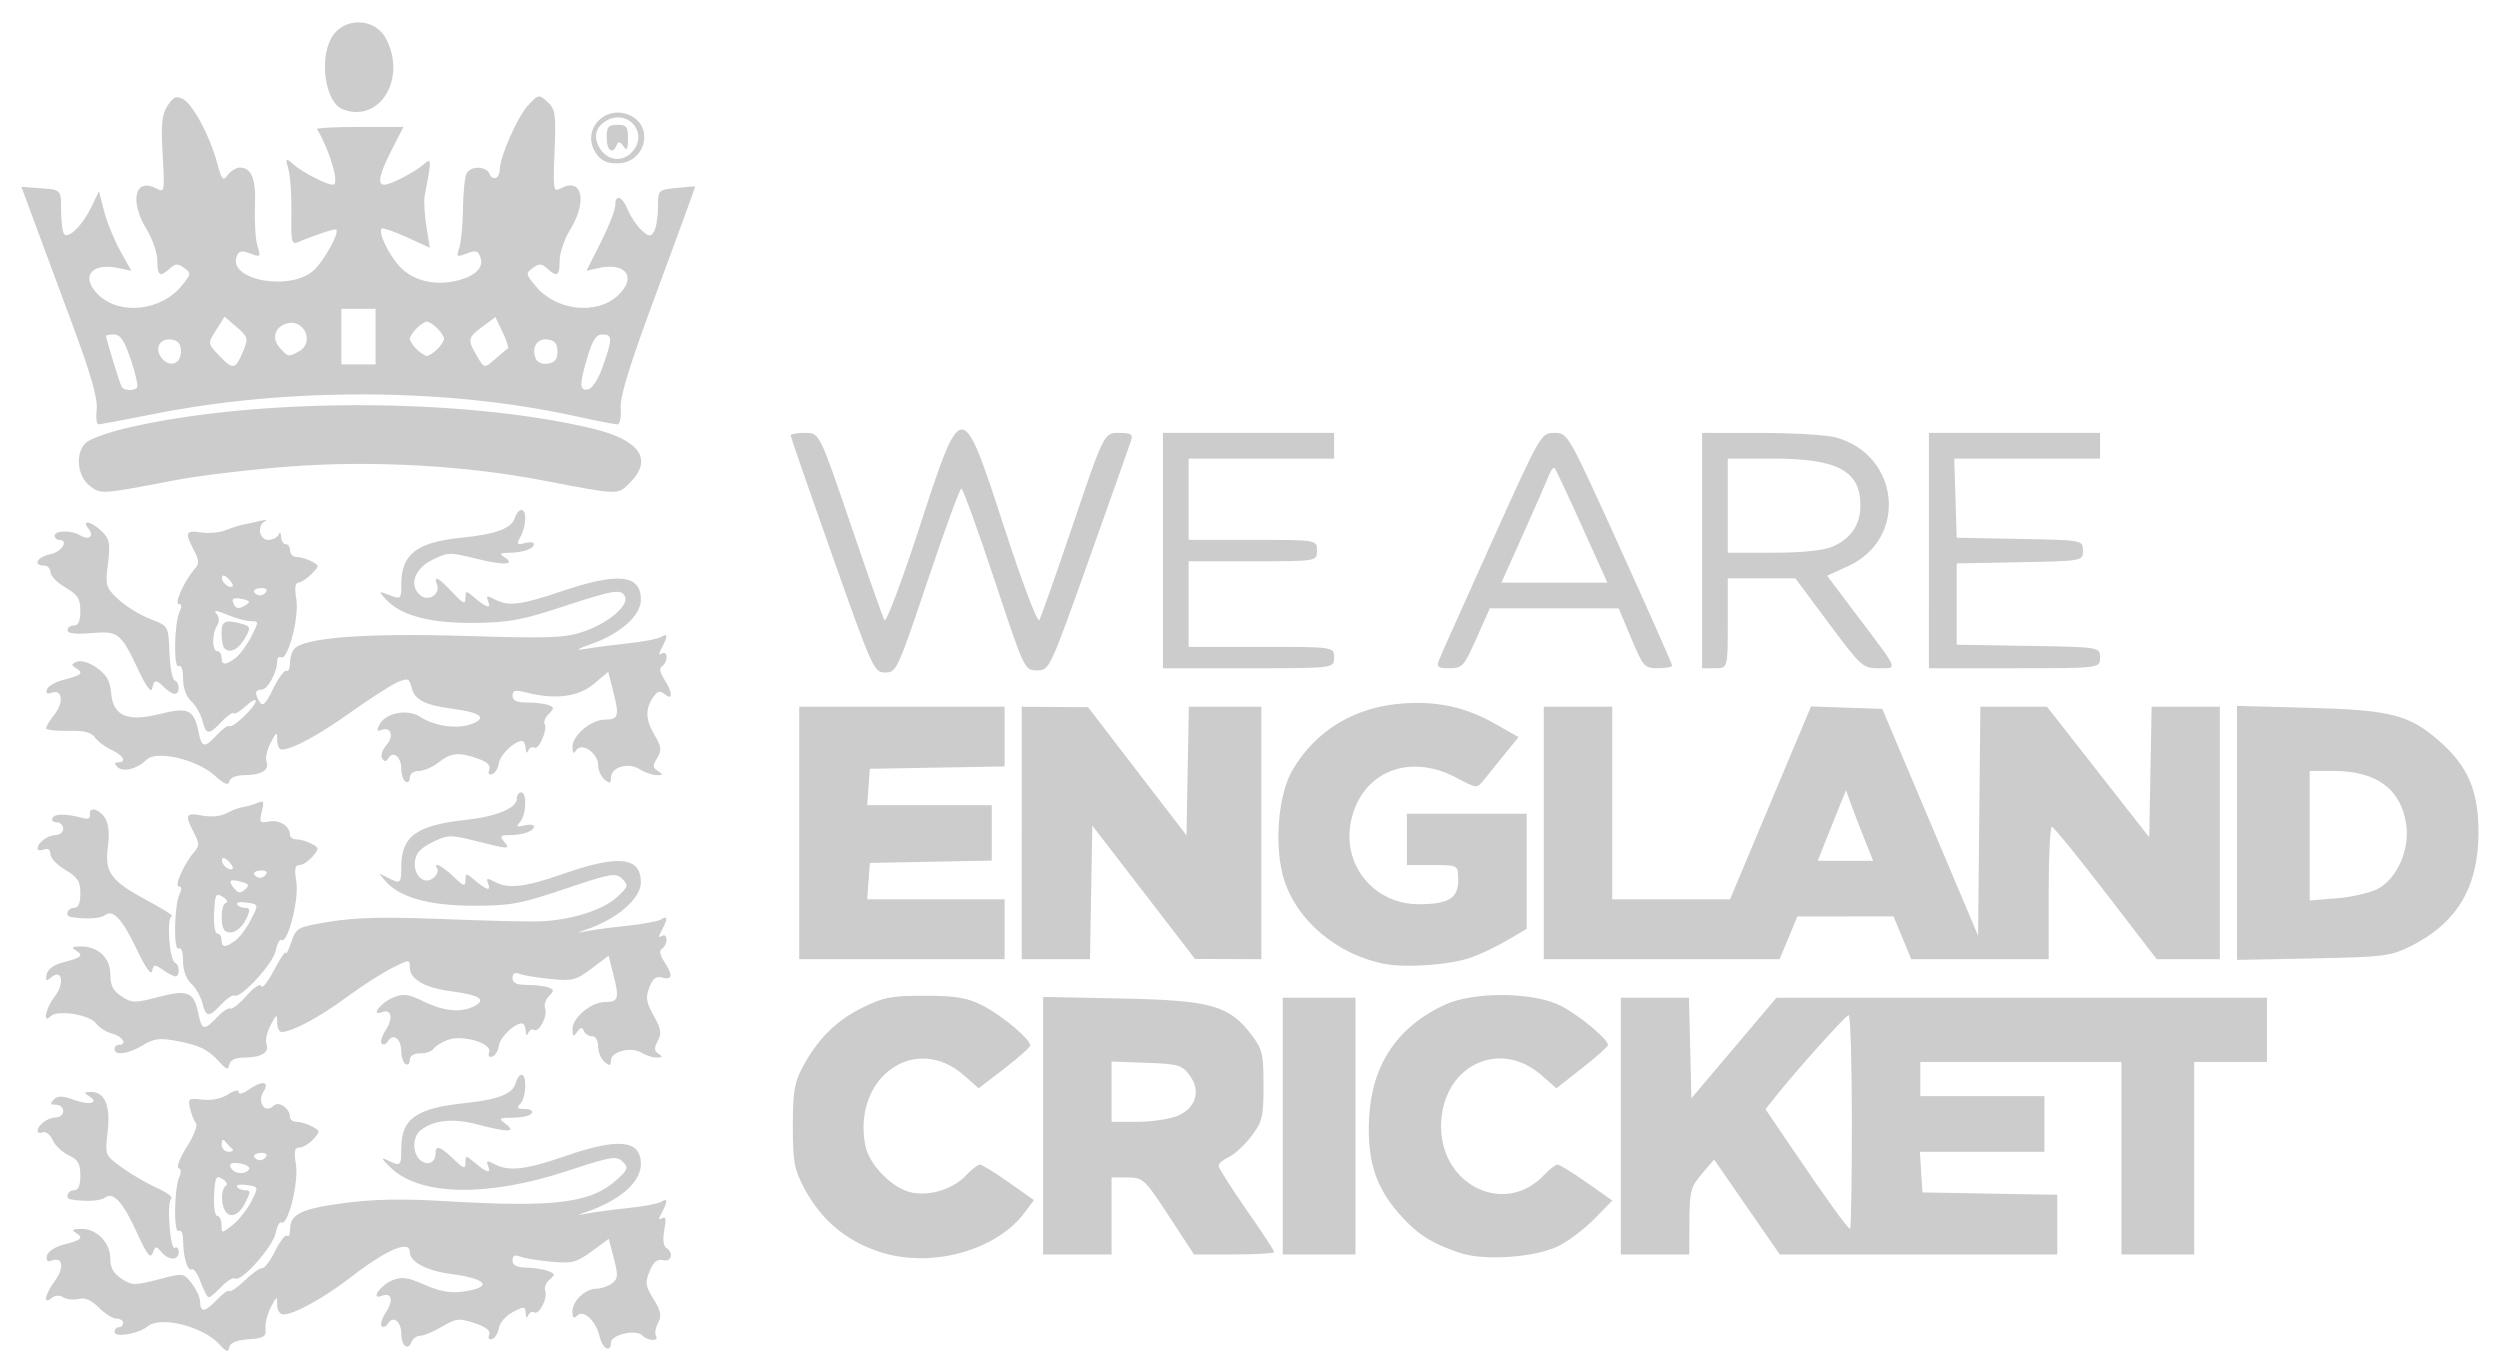 <?xml version="1.0" encoding="UTF-8" standalone="no"?>
<svg
   xmlns:dc="http://purl.org/dc/elements/1.1/"
   xmlns:cc="http://creativecommons.org/ns#"
   xmlns:rdf="http://www.w3.org/1999/02/22-rdf-syntax-ns#"
   xmlns:svg="http://www.w3.org/2000/svg"
   xmlns="http://www.w3.org/2000/svg"
   xmlns:sodipodi="http://sodipodi.sourceforge.net/DTD/sodipodi-0.dtd"
   xmlns:inkscape="http://www.inkscape.org/namespaces/inkscape"
   version="1.1"
   id="svg4227"
   width="576"
   height="314"
   viewBox="0 0 576 314"
   sodipodi:docname="ECB.svg"
   inkscape:version="1.0.2-2 (e86c870879, 2021-01-15)">
  <defs
     id="defs4231" />
  <sodipodi:namedview
     pagecolor="#ffffff"
     bordercolor="#666666"
     borderopacity="1"
     objecttolerance="10"
     gridtolerance="10"
     guidetolerance="10"
     inkscape:pageopacity="0"
     inkscape:pageshadow="2"
     inkscape:window-width="1920"
     inkscape:window-height="1017"
     id="namedview4229"
     showgrid="false"
     inkscape:zoom="1.8263889"
     inkscape:cx="288"
     inkscape:cy="157"
     inkscape:window-x="-8"
     inkscape:window-y="-8"
     inkscape:window-maximized="1"
     inkscape:current-layer="g4235" />
  <g
     inkscape:groupmode="layer"
     inkscape:label="Image"
     id="g4235">
    <path
       style="fill:#cccccc;fill-opacity:1;stroke-width:0.986"
       d="m 50.573,309.762 c -3.731,-4.133 -13.576,-6.63 -16.517,-4.189 -2.082,1.728 -7.657,2.694 -7.657,1.327 0,-0.61 0.444,-1.109 0.986,-1.109 0.542,0 0.986,-0.444 0.986,-0.986 0,-0.542 -0.686,-0.986 -1.524,-0.986 -0.838,0 -2.667,-1.144 -4.065,-2.541 -1.726,-1.726 -3.216,-2.372 -4.646,-2.013 -1.158,0.291 -2.752,0.129 -3.543,-0.36 -0.889,-0.55 -1.92,-0.488 -2.703,0.162 -2.063,1.712 -1.54,-0.871 0.822,-4.067 2.174,-2.94 1.731,-5.525 -0.78,-4.561 -0.979,0.376 -1.347,0.017 -1.131,-1.103 0.182,-0.946 1.803,-2.043 3.769,-2.55 4.276,-1.104 4.767,-1.56 2.928,-2.723 -1.1,-0.696 -0.796,-0.921 1.261,-0.932 3.552,-0.02 6.655,3.181 6.655,6.863 0,2.08 0.754,3.429 2.587,4.63 2.392,1.568 3.026,1.581 8.427,0.173 5.84,-1.522 5.84,-1.522 7.765,0.925 1.059,1.346 1.925,3.274 1.925,4.286 0,2.497 1.185,2.31 3.94,-0.622 1.272,-1.353 2.54,-2.233 2.818,-1.954 0.279,0.279 1.867,-0.812 3.529,-2.423 1.662,-1.611 3.466,-2.879 4.008,-2.817 0.542,0.062 1.898,-1.746 3.012,-4.017 1.114,-2.272 2.334,-3.822 2.711,-3.445 0.377,0.377 0.685,-0.244 0.685,-1.38 0,-3.608 2.5,-4.85 12.399,-6.16 6.864,-0.908 13.507,-1.034 23.48,-0.442 25.355,1.503 33.61,0.441 39.584,-5.096 2.432,-2.254 2.543,-2.64 1.159,-4.024 -1.384,-1.384 -2.603,-1.178 -12.704,2.152 -18.279,6.026 -33.766,5.791 -40.585,-0.617 -2.238,-2.103 -2.513,-2.637 -0.969,-1.885 3.132,1.526 3.269,1.414 3.269,-2.675 0,-6.902 3.398,-9.281 14.975,-10.484 7.325,-0.761 10.73,-2.121 11.362,-4.535 0.282,-1.078 0.904,-1.96 1.383,-1.96 1.3,0 1.052,5.34 -0.312,6.704 -0.92,0.92 -0.688,1.183 1.044,1.183 1.234,0 1.955,0.44 1.618,0.986 -0.335,0.542 -2.247,1 -4.248,1.017 -3.413,0.029 -3.52,0.121 -1.725,1.479 2.552,1.931 0.564,1.939 -6.768,0.03 -5.566,-1.45 -10.061,-0.932 -12.987,1.497 -1.802,1.496 -1.773,5.271 0.052,6.786 1.651,1.371 3.494,0.579 3.494,-1.501 0,-2.062 1.016,-1.761 4.136,1.229 2.385,2.285 2.765,2.399 2.765,0.833 0,-1.637 0.17,-1.67 1.725,-0.334 3.037,2.608 4.225,3.02 3.536,1.225 -0.538,-1.401 -0.326,-1.482 1.425,-0.544 3.276,1.753 7.188,1.308 16.322,-1.857 12.291,-4.259 17.413,-3.723 17.413,1.821 0,4.215 -4.901,8.477 -12.81,11.142 -2.135,0.719 -2.069,0.754 0.487,0.258 1.627,-0.316 5.841,-0.873 9.366,-1.239 3.525,-0.365 6.963,-1.019 7.641,-1.452 1.52,-0.971 1.567,-0.181 0.148,2.471 -0.813,1.52 -0.798,1.849 0.063,1.317 0.831,-0.513 0.969,0.239 0.503,2.726 -0.393,2.097 -0.226,3.693 0.43,4.099 1.824,1.128 1.238,3.363 -0.746,2.845 -1.323,-0.346 -2.16,0.343 -3.062,2.519 -1.093,2.639 -0.987,3.405 0.891,6.444 1.711,2.768 1.917,3.85 1.044,5.481 -0.598,1.117 -0.819,2.466 -0.491,2.997 0.818,1.324 -1.824,1.224 -3.169,-0.12 -1.461,-1.461 -7.196,-0.14 -7.196,1.657 0,2.466 -1.911,1.497 -2.585,-1.311 -0.887,-3.696 -3.713,-6.371 -5.18,-4.904 -0.82,0.82 -1.108,0.584 -1.108,-0.908 0,-2.488 2.939,-5.279 5.558,-5.279 1.074,0 2.675,-0.555 3.559,-1.232 1.392,-1.068 1.45,-1.834 0.432,-5.743 l -1.174,-4.51 -3.941,2.883 c -3.526,2.579 -4.512,2.83 -9.363,2.384 -2.982,-0.275 -6.199,-0.81 -7.148,-1.189 -1.214,-0.485 -1.725,-0.22 -1.725,0.894 0,1.116 0.947,1.605 3.204,1.654 1.762,0.038 4.024,0.392 5.025,0.786 1.62,0.637 1.654,0.855 0.305,1.975 -0.834,0.692 -1.286,1.856 -1.006,2.588 0.643,1.676 -1.42,5.663 -2.564,4.956 -0.469,-0.29 -1.077,0.031 -1.352,0.712 -0.297,0.738 -0.531,0.531 -0.577,-0.512 -0.072,-1.617 -0.298,-1.637 -2.966,-0.257 -1.588,0.821 -3.03,2.462 -3.204,3.645 -0.174,1.184 -0.871,2.335 -1.55,2.558 -0.733,0.241 -1.017,-0.158 -0.7,-0.984 0.365,-0.95 -0.707,-1.8 -3.384,-2.683 -3.563,-1.176 -4.241,-1.102 -7.49,0.815 -1.965,1.159 -4.227,2.108 -5.026,2.108 -0.799,0 -1.708,0.663 -2.019,1.473 -0.806,2.101 -2.33,0.815 -2.33,-1.966 0,-2.794 -1.853,-4.252 -3.014,-2.373 -0.452,0.732 -1.128,1.024 -1.502,0.65 -0.374,-0.374 0.064,-1.816 0.973,-3.203 1.816,-2.771 1.347,-4.67 -0.936,-3.794 -2.729,1.047 -0.432,-2.386 2.374,-3.548 2.218,-0.919 3.511,-0.745 7.468,1.006 3.366,1.489 5.938,1.963 8.666,1.597 7.208,-0.967 5.949,-2.968 -2.571,-4.085 -5.604,-0.735 -9.486,-2.783 -9.486,-5.004 0,-2.945 -5.267,-0.692 -13.802,5.907 -5.937,4.589 -12.863,8.411 -15.242,8.411 -0.915,0 -1.521,-0.881 -1.524,-2.218 -0.006,-2.048 -0.117,-2.005 -1.455,0.56 -0.797,1.528 -1.349,3.746 -1.226,4.929 0.193,1.863 -0.329,2.191 -3.905,2.451 -2.778,0.202 -4.229,0.802 -4.437,1.834 -0.251,1.25 -0.67,1.134 -2.26,-0.628 z m -4.328,-14.338 c -0.689,-1.906 -1.615,-3.242 -2.058,-2.969 -0.959,0.593 -1.982,-2.825 -2.001,-6.687 -0.008,-1.626 -0.428,-2.513 -1.017,-2.149 -1.203,0.744 -1.051,-10.008 0.178,-12.502 0.479,-0.973 0.399,-1.783 -0.195,-1.981 -0.553,-0.184 0.297,-2.39 1.89,-4.902 1.593,-2.511 2.55,-4.947 2.127,-5.413 -0.423,-0.466 -1.034,-1.976 -1.357,-3.356 -0.556,-2.37 -0.398,-2.487 2.838,-2.11 2.11,0.246 4.37,-0.218 5.884,-1.21 1.422,-0.932 2.458,-1.162 2.458,-0.546 0,0.621 0.913,0.425 2.191,-0.47 3.242,-2.271 5.054,-2.058 3.511,0.412 -1.527,2.444 0.41,5.152 2.319,3.243 1.212,-1.212 3.81,0.579 3.81,2.627 0,0.581 0.695,1.056 1.544,1.056 0.849,0 2.439,0.479 3.532,1.064 1.896,1.014 1.908,1.153 0.275,2.958 -0.942,1.041 -2.367,1.893 -3.165,1.893 -1.143,0 -1.317,0.843 -0.819,3.961 0.658,4.116 -1.867,14.202 -3.329,13.298 -0.416,-0.257 -1.017,0.842 -1.337,2.441 -0.636,3.178 -7.921,11.356 -9.337,10.481 -0.484,-0.299 -1.909,0.552 -3.166,1.891 -1.258,1.339 -2.564,2.434 -2.903,2.434 -0.339,0 -1.18,-1.56 -1.869,-3.466 z m 11.638,-18.592 c 1.731,-3.396 1.731,-3.396 -1.022,-3.8 -1.515,-0.222 -2.529,-0.041 -2.255,0.403 0.274,0.444 1.15,0.807 1.945,0.807 1.246,0 1.23,0.418 -0.115,3.019 -1.96,3.79 -4.765,3.546 -5.223,-0.456 -0.179,-1.563 0.136,-3.127 0.7,-3.476 0.631,-0.39 0.376,-1.036 -0.66,-1.678 -1.493,-0.924 -1.713,-0.497 -1.924,3.731 -0.132,2.658 0.195,4.775 0.739,4.775 0.538,0 0.977,0.919 0.977,2.043 0,2.043 0,2.043 2.553,0.035 1.404,-1.105 3.332,-3.537 4.285,-5.404 z m -0.499,-7.406 c 0.297,-0.48 -0.564,-1.084 -1.914,-1.342 -2.378,-0.454 -3.144,0.21 -1.796,1.558 0.937,0.937 3.074,0.813 3.71,-0.216 z m 3.976,-3.011 c 0.315,-0.509 -0.294,-0.861 -1.352,-0.781 -1.059,0.08 -1.708,0.497 -1.442,0.926 0.655,1.06 2.096,0.985 2.794,-0.145 z m -7.921,-1.785 c -0.491,-0.407 -1.223,-1.183 -1.628,-1.725 -0.42,-0.563 -0.742,-0.245 -0.751,0.739 -0.008,0.959 0.715,1.725 1.628,1.725 0.904,0 1.242,-0.333 0.751,-0.739 z m -21.851,19.471 c -3.262,-7.169 -5.501,-9.636 -7.409,-8.163 -1.024,0.791 -4.575,0.972 -7.887,0.403 -1.395,-0.24 -0.74,-2.099 0.739,-2.099 1.028,0 1.479,-1.035 1.479,-3.397 0,-2.736 -0.528,-3.648 -2.711,-4.687 -1.491,-0.71 -3.152,-2.293 -3.69,-3.518 -0.538,-1.225 -1.537,-2.013 -2.218,-1.752 -0.682,0.262 -1.239,0.135 -1.239,-0.282 0,-1.366 2.33,-3.124 4.141,-3.124 0.976,0 1.775,-0.665 1.775,-1.479 0,-0.813 -0.754,-1.479 -1.676,-1.479 -1.304,0 -1.413,-0.263 -0.492,-1.184 0.921,-0.921 1.966,-0.901 4.707,0.09 3.644,1.318 5.903,0.699 3.348,-0.917 -1.175,-0.743 -1.075,-0.92 0.531,-0.932 3.18,-0.024 4.526,3.237 3.818,9.255 -0.626,5.326 -0.626,5.326 3.286,8.16 2.152,1.559 5.773,3.673 8.048,4.699 2.274,1.026 3.775,2.123 3.334,2.438 -1.105,0.79 -0.292,12.049 0.821,11.362 0.492,-0.304 0.895,0.139 0.895,0.984 0,1.997 -2.353,1.975 -4.023,-0.037 -1.186,-1.429 -1.369,-1.407 -1.983,0.246 -0.525,1.413 -1.33,0.384 -3.592,-4.587 z m 171.504,4.467 c -7.983,-2.493 -13.867,-7.389 -17.807,-14.819 -2.299,-4.334 -2.615,-6.061 -2.617,-14.295 -0.002,-7.831 0.362,-10.048 2.22,-13.529 3.483,-6.525 7.786,-10.807 13.861,-13.79 4.9,-2.406 6.713,-2.746 14.474,-2.711 7.294,0.033 9.662,0.446 13.31,2.325 4.384,2.258 10.845,7.685 10.845,9.109 0,0.404 -2.674,2.793 -5.942,5.307 l -5.942,4.573 -3.403,-2.987 c -11.198,-9.832 -25.684,0.418 -22.744,16.092 0.853,4.547 6.356,10.102 10.84,10.943 4.29,0.805 9.469,-0.871 12.429,-4.022 1.259,-1.34 2.677,-2.436 3.151,-2.436 0.474,0 3.469,1.838 6.654,4.085 l 5.792,4.085 -2.074,2.805 c -6.468,8.749 -21.346,12.921 -33.048,9.267 z m 133.368,0.133 c -6.637,-2.207 -9.955,-4.339 -14.129,-9.082 -5.408,-6.144 -7.368,-12.381 -6.9,-21.957 0.599,-12.275 6.484,-21.096 17.458,-26.171 6.676,-3.087 20.505,-2.954 26.74,0.257 4.258,2.193 10.845,7.672 10.845,9.022 0,0.356 -2.672,2.746 -5.937,5.312 l -5.937,4.665 -3.407,-2.992 c -9.914,-8.704 -23.167,-1.956 -23.167,11.795 0,13.678 14.794,20.681 23.688,11.213 1.259,-1.34 2.677,-2.436 3.151,-2.436 0.474,0 3.506,1.865 6.738,4.144 l 5.876,4.144 -4.179,4.258 c -2.298,2.342 -6.06,5.169 -8.36,6.282 -5.308,2.57 -16.985,3.373 -22.478,1.547 z m -96.124,-29.342 v -29.671 l 17.993,0.362 c 20.602,0.415 24.839,1.584 29.93,8.258 2.605,3.416 2.851,4.43 2.851,11.778 0,7.323 -0.251,8.37 -2.813,11.728 -1.547,2.028 -3.876,4.172 -5.176,4.764 -1.3,0.592 -2.363,1.497 -2.363,2.01 0,0.513 2.884,5.069 6.408,10.124 3.525,5.055 6.408,9.444 6.408,9.753 0,0.309 -4.158,0.562 -9.239,0.562 h -9.239 l -5.796,-8.858 c -5.585,-8.536 -5.93,-8.858 -9.493,-8.873 l -3.697,-0.015 v 8.873 8.873 h -7.887 -7.887 z m 30.954,-2.265 c 4.284,-1.79 5.464,-5.788 2.773,-9.4 -1.722,-2.311 -2.605,-2.563 -9.921,-2.823 l -8.031,-0.286 v 6.941 6.941 h 5.947 c 3.271,0 7.425,-0.618 9.232,-1.373 z m 24.256,2.359 v -29.577 h 8.38 8.38 v 29.577 29.577 h -8.38 -8.38 z m 77.885,0 v -29.577 h 7.856 7.856 l 0.278,11.584 0.278,11.584 9.798,-11.584 9.798,-11.584 h 56.503 56.503 v 7.394 7.394 h -8.38 -8.38 v 22.183 22.183 h -8.38 -8.38 V 266.848 244.665 H 465.613 442.445 v 3.944 3.944 h 14.295 14.295 v 6.408 6.408 h -14.349 -14.349 l 0.3,4.683 0.3,4.683 15.528,0.272 15.528,0.272 v 6.876 6.876 h -31.967 -31.967 l -7.564,-10.939 -7.564,-10.939 -2.822,3.299 c -2.568,3.002 -2.826,3.986 -2.862,10.939 l -0.04,7.641 h -7.887 -7.887 z m 53.238,-0.986 c 0,-13.556 -0.333,-24.617 -0.739,-24.579 -0.697,0.064 -11.824,12.458 -16.851,18.771 l -2.309,2.9 6.168,9.095 c 7.981,11.769 12.81,18.461 13.323,18.461 0.225,0 0.409,-11.091 0.409,-24.647 z M 50.564,244.683 c -2.635,-2.919 -4.561,-3.858 -9.998,-4.873 -3.789,-0.708 -5.128,-0.531 -7.655,1.009 -3.324,2.027 -6.513,2.462 -6.513,0.889 0,-0.542 0.444,-0.986 0.986,-0.986 2.037,0 0.887,-1.959 -1.502,-2.559 -1.368,-0.343 -3.032,-1.391 -3.697,-2.328 -1.447,-2.038 -8.935,-3.26 -10.484,-1.711 -1.964,1.964 -1.209,-1.842 0.897,-4.519 2.312,-2.939 1.733,-6.507 -0.724,-4.467 -1.234,1.024 -1.418,0.916 -1.116,-0.652 0.228,-1.185 1.635,-2.207 3.811,-2.768 4.276,-1.104 4.767,-1.56 2.928,-2.723 -1.118,-0.707 -0.88,-0.921 1.042,-0.932 4.081,-0.025 6.874,2.586 6.874,6.426 0,2.551 0.63,3.784 2.587,5.067 2.404,1.575 3.009,1.585 8.565,0.138 6.806,-1.773 8.145,-1.181 9.195,4.071 0.73,3.649 1.314,3.729 4.272,0.581 1.258,-1.339 2.621,-2.228 3.03,-1.975 0.409,0.253 2.088,-1.073 3.732,-2.945 1.753,-1.997 3.157,-2.913 3.395,-2.215 0.223,0.654 1.564,-1.029 2.98,-3.74 1.416,-2.711 2.619,-4.486 2.675,-3.944 0.056,0.542 0.631,-0.566 1.278,-2.462 1.153,-3.379 1.334,-3.474 9.064,-4.738 5.697,-0.932 12.678,-1.098 25.14,-0.6 9.489,0.379 19.667,0.632 22.617,0.563 7.264,-0.171 14.917,-2.533 18.265,-5.636 2.554,-2.367 2.643,-2.686 1.162,-4.166 -1.481,-1.481 -2.488,-1.305 -13.154,2.295 -10.256,3.462 -12.604,3.899 -20.96,3.899 -10.27,0 -17.066,-1.868 -20.38,-5.601 -1.824,-2.055 -1.82,-2.066 0.307,-0.95 3.099,1.625 3.269,1.502 3.269,-2.386 0,-7.062 3.467,-9.596 14.831,-10.84 7.131,-0.78 11.788,-2.714 11.788,-4.895 0,-0.799 0.444,-1.454 0.986,-1.454 1.41,0 1.22,5.271 -0.246,6.838 -1.01,1.08 -0.832,1.221 0.986,0.782 1.22,-0.294 2.218,-0.18 2.218,0.253 0,1.071 -2.588,1.985 -5.624,1.985 -2.115,0 -2.314,0.23 -1.277,1.479 1.526,1.839 1.333,1.836 -6.399,-0.107 -5.973,-1.5 -6.513,-1.487 -10.062,0.246 -2.696,1.317 -3.833,2.548 -4.046,4.381 -0.384,3.306 2.132,5.608 4.229,3.868 0.807,-0.67 1.225,-1.612 0.928,-2.093 -1.12,-1.812 1.052,-0.774 3.712,1.775 2.385,2.285 2.765,2.399 2.765,0.833 0,-1.637 0.17,-1.67 1.725,-0.334 3.037,2.608 4.225,3.02 3.536,1.225 -0.538,-1.401 -0.326,-1.482 1.425,-0.544 3.235,1.732 6.969,1.298 15.989,-1.857 12.608,-4.41 17.746,-3.836 17.746,1.985 0,3.784 -5.535,8.54 -12.759,10.964 -2.251,0.755 -2.204,0.784 0.435,0.272 1.627,-0.316 5.841,-0.873 9.366,-1.239 3.525,-0.365 6.963,-1.019 7.641,-1.452 1.52,-0.971 1.567,-0.181 0.148,2.471 -0.788,1.473 -0.788,1.843 0,1.356 0.604,-0.374 1.084,-0.016 1.084,0.809 0,0.813 -0.468,1.768 -1.039,2.121 -0.691,0.427 -0.526,1.426 0.493,2.981 2.061,3.146 1.929,4.299 -0.422,3.684 -1.472,-0.385 -2.216,0.179 -3.016,2.283 -0.878,2.309 -0.701,3.436 1.017,6.493 1.699,3.023 1.871,4.087 0.943,5.822 -0.892,1.666 -0.849,2.305 0.198,2.968 1.034,0.655 0.944,0.849 -0.405,0.861 -0.956,0.008 -2.553,-0.493 -3.548,-1.115 -2.349,-1.467 -7.037,-0.292 -7.037,1.763 0,1.293 -0.269,1.358 -1.479,0.353 -0.813,-0.675 -1.479,-2.282 -1.479,-3.571 0,-1.365 -0.583,-2.344 -1.397,-2.344 -0.768,0 -1.622,-0.555 -1.897,-1.232 -0.376,-0.927 -0.759,-0.866 -1.546,0.246 -0.87,1.231 -1.048,1.119 -1.061,-0.668 -0.018,-2.602 4.324,-6.233 7.454,-6.233 3.115,0 3.374,-0.778 2.028,-6.079 l -1.165,-4.59 -3.919,2.96 c -3.574,2.699 -4.405,2.911 -9.423,2.409 -3.027,-0.303 -6.244,-0.835 -7.148,-1.182 -1.114,-0.428 -1.644,-0.12 -1.644,0.954 0,1.146 0.932,1.584 3.37,1.584 1.853,0 4.06,0.265 4.904,0.589 1.331,0.511 1.347,0.775 0.123,2 -0.776,0.776 -1.174,2.03 -0.885,2.785 0.655,1.708 -1.387,5.717 -2.548,4.999 -0.469,-0.29 -1.077,0.031 -1.352,0.712 -0.301,0.747 -0.53,0.554 -0.577,-0.487 -0.043,-0.949 -0.423,-1.725 -0.844,-1.725 -1.77,0 -5.037,3.132 -5.328,5.107 -0.173,1.173 -0.869,2.315 -1.547,2.538 -0.733,0.241 -1.017,-0.158 -0.7,-0.984 0.797,-2.077 -6.152,-4.151 -9.556,-2.852 -1.438,0.549 -2.907,1.469 -3.262,2.045 -0.356,0.576 -1.73,1.047 -3.053,1.047 -1.522,0 -2.407,0.565 -2.407,1.537 0,0.845 -0.444,1.263 -0.986,0.928 -0.542,-0.335 -0.986,-1.666 -0.986,-2.958 0,-2.794 -1.853,-4.252 -3.014,-2.373 -0.452,0.732 -1.128,1.024 -1.502,0.65 -0.374,-0.374 0.064,-1.816 0.973,-3.203 1.764,-2.693 1.251,-4.906 -0.943,-4.064 -2.706,1.038 -0.248,-2.189 2.55,-3.348 2.431,-1.007 3.484,-0.875 7.142,0.896 4.763,2.306 8.673,2.633 11.753,0.985 2.724,-1.458 0.976,-2.516 -5.573,-3.373 -5.981,-0.783 -9.413,-2.765 -9.413,-5.436 0,-1.946 -0.05,-1.944 -4.19,0.143 -2.305,1.162 -7.125,4.274 -10.712,6.916 -6.089,4.485 -12.282,7.772 -14.643,7.772 -0.56,0 -1.02,-0.998 -1.024,-2.218 -0.005,-2.009 -0.148,-1.945 -1.515,0.675 -0.83,1.591 -1.256,3.552 -0.946,4.358 0.731,1.905 -1.19,3.067 -5.101,3.086 -2.082,0.01 -3.239,0.547 -3.451,1.603 -0.267,1.332 -0.635,1.237 -2.28,-0.584 z m -3.928,-13.574 c -0.374,-1.491 -1.531,-3.505 -2.572,-4.475 -1.173,-1.093 -1.892,-3.083 -1.892,-5.234 0,-2.104 -0.395,-3.226 -1.004,-2.85 -1.228,0.759 -1.039,-10.036 0.22,-12.581 0.542,-1.095 0.471,-1.725 -0.193,-1.725 -1.132,0 1.256,-5.328 3.579,-7.985 1.183,-1.353 1.167,-1.982 -0.113,-4.437 -2.153,-4.128 -1.903,-4.633 1.933,-3.913 2.071,0.389 4.324,0.162 5.669,-0.569 1.228,-0.668 2.898,-1.295 3.711,-1.394 0.813,-0.099 2.278,-0.515 3.254,-0.925 1.54,-0.646 1.684,-0.382 1.09,1.987 -0.627,2.498 -0.48,2.692 1.727,2.27 2.382,-0.455 4.773,1.094 4.773,3.093 0,0.565 0.695,1.028 1.544,1.028 0.849,0 2.39,0.453 3.424,1.006 1.775,0.95 1.787,1.115 0.209,2.958 -0.919,1.073 -2.277,1.952 -3.017,1.952 -1.017,0 -1.189,0.933 -0.703,3.809 0.672,3.976 -1.964,14.348 -3.418,13.45 -0.416,-0.257 -1.026,0.887 -1.357,2.541 -0.593,2.967 -8.142,11.107 -9.514,10.259 -0.376,-0.232 -1.712,0.673 -2.97,2.012 -2.91,3.098 -3.545,3.058 -4.381,-0.277 z m 7.671,-14.477 c 0.981,-0.743 2.576,-2.907 3.545,-4.809 1.762,-3.457 1.762,-3.457 -0.991,-3.861 -1.515,-0.222 -2.529,-0.041 -2.255,0.403 0.274,0.444 1.129,0.807 1.899,0.807 1.127,0 1.185,0.47 0.301,2.41 -1.159,2.545 -3.363,3.884 -4.864,2.957 -1.222,-0.755 -1.141,-6.108 0.099,-6.521 0.548,-0.183 0.215,-0.815 -0.739,-1.407 -1.556,-0.964 -1.76,-0.582 -1.973,3.7 -0.132,2.658 0.195,4.775 0.739,4.775 0.538,0 0.977,0.665 0.977,1.479 0,1.815 0.929,1.833 3.262,0.064 z m 1.321,-13.46 c -2.721,-0.744 -3.192,-0.323 -1.68,1.499 0.953,1.148 1.489,1.206 2.505,0.27 1.049,-0.967 0.894,-1.3 -0.826,-1.77 z m 5.732,-1.826 c 0.315,-0.509 -0.294,-0.861 -1.352,-0.781 -1.059,0.08 -1.708,0.497 -1.442,0.926 0.655,1.06 2.096,0.985 2.794,-0.145 z m -8.363,-2.548 c -0.686,-0.826 -1.45,-1.3 -1.698,-1.051 -0.684,0.684 0.705,2.554 1.897,2.554 0.654,0 0.579,-0.566 -0.199,-1.503 z m -21.362,20.188 c -3.461,-7.268 -5.575,-9.569 -7.456,-8.117 -1.024,0.791 -4.575,0.972 -7.887,0.403 -1.395,-0.24 -0.74,-2.099 0.739,-2.099 1.025,0 1.479,-1.03 1.479,-3.353 0,-2.787 -0.582,-3.697 -3.451,-5.389 -1.898,-1.12 -3.451,-2.764 -3.451,-3.653 0,-1.033 -0.535,-1.412 -1.479,-1.05 -0.813,0.312 -1.479,0.226 -1.479,-0.19 0,-1.366 2.33,-3.124 4.141,-3.124 0.976,0 1.775,-0.665 1.775,-1.479 0,-0.813 -0.692,-1.479 -1.537,-1.479 -0.863,0 -1.244,-0.474 -0.869,-1.081 0.601,-0.973 3.21,-0.904 7.336,0.194 0.813,0.216 1.368,-0.161 1.232,-0.839 -0.395,-1.977 2.12,-1.419 3.489,0.773 0.821,1.315 1.039,3.612 0.633,6.673 -0.781,5.887 0.671,7.81 9.433,12.497 3.525,1.885 5.919,3.438 5.321,3.45 -1.291,0.026 -0.597,10.19 0.73,10.703 1.059,0.409 1.131,3.122 0.084,3.122 -0.422,0 -1.72,-0.668 -2.884,-1.483 -1.921,-1.345 -2.151,-1.322 -2.472,0.246 -0.222,1.087 -1.496,-0.668 -3.428,-4.725 z m 286.936,3.02 c -10.584,-2.238 -19.551,-9.773 -22.617,-19.003 -2.475,-7.452 -1.595,-19.731 1.834,-25.581 5.363,-9.152 14.331,-14.554 25.484,-15.352 8.004,-0.573 14.589,0.905 21.422,4.808 l 5.169,2.952 -3.25,4.006 c -1.788,2.204 -3.942,4.877 -4.788,5.941 -1.518,1.91 -1.597,1.903 -6.309,-0.602 -10.839,-5.763 -21.675,-1.389 -24.19,9.765 -2.305,10.222 5.204,19.48 15.735,19.398 6.785,-0.052 8.908,-1.389 8.908,-5.608 0,-3.416 0,-3.416 -5.915,-3.416 h -5.915 v -5.915 -5.915 h 13.802 13.802 v 13.268 13.268 l -4.526,2.652 c -2.489,1.459 -6.218,3.236 -8.287,3.948 -5.068,1.746 -15.346,2.446 -20.357,1.386 z M 184.141,191.92 v -29.084 h 23.661 23.661 v 6.876 6.876 l -15.528,0.272 -15.528,0.272 -0.303,4.19 -0.303,4.19 h 14.352 14.352 v 6.381 6.381 l -14.049,0.274 -14.049,0.274 -0.303,4.19 -0.303,4.19 h 15.831 15.831 v 6.901 6.901 h -23.661 -23.661 z m 51.266,0 v -29.084 l 7.641,0.051 7.641,0.051 11.338,14.765 11.338,14.764 0.272,-14.816 0.272,-14.816 h 8.354 8.354 v 29.084 29.084 l -7.641,-0.033 -7.641,-0.033 -11.831,-15.358 -11.831,-15.358 -0.272,15.39 -0.272,15.39 h -7.862 -7.862 v -29.084 z m 120.279,0 v -29.084 h 7.887 7.887 v 22.183 22.183 h 13.572 13.572 l 9.327,-22.218 9.327,-22.218 8.211,0.282 8.211,0.282 11.037,26.126 11.037,26.126 0.263,-26.373 0.263,-26.373 h 7.677 7.677 l 11.778,15.035 11.778,15.035 0.272,-15.035 0.272,-15.035 h 7.861 7.861 v 29.084 29.084 h -7.268 -7.268 l -11.711,-15.228 c -6.441,-8.376 -12.044,-15.252 -12.45,-15.281 -0.407,-0.029 -0.739,6.824 -0.739,15.228 v 15.281 H 456.192 440.363 l -2.049,-4.929 -2.049,-4.929 H 425.191 414.117 l -2.049,4.929 -2.049,4.929 h -27.167 -27.167 z m 73.817,1.232 c -1.137,-2.847 -2.542,-6.502 -3.122,-8.123 l -1.054,-2.947 -1.408,3.44 c -0.774,1.892 -2.24,5.547 -3.258,8.123 l -1.85,4.683 h 6.38 6.38 z m 85.897,-1.252 v -29.263 l 16.514,0.439 c 18.952,0.504 23.206,1.594 30.179,7.732 6.57,5.783 8.981,11.469 8.951,21.112 -0.038,12.589 -5.044,20.873 -15.819,26.18 -4.446,2.19 -6.205,2.404 -22.325,2.72 l -17.5,0.343 z m 32.419,12.896 c 4.456,-2.304 7.442,-9.071 6.569,-14.89 -1.221,-8.143 -6.874,-12.282 -16.774,-12.282 h -5.454 v 14.923 14.923 l 6.206,-0.498 c 3.413,-0.274 7.667,-1.254 9.452,-2.177 z M 49.402,178.632 c -4.097,-3.681 -13.394,-5.828 -15.616,-3.607 -2.129,2.129 -5.436,2.974 -6.698,1.711 -0.788,-0.788 -0.761,-1.084 0.099,-1.084 2.098,0 1.259,-1.62 -1.486,-2.871 -1.468,-0.669 -3.19,-1.96 -3.826,-2.869 -0.851,-1.215 -2.496,-1.62 -6.204,-1.527 -2.776,0.069 -5.047,-0.204 -5.047,-0.606 0,-0.403 0.889,-1.862 1.974,-3.243 2.178,-2.769 1.731,-5.868 -0.712,-4.931 -1.011,0.388 -1.379,0.13 -1.084,-0.756 0.246,-0.739 1.971,-1.737 3.832,-2.217 4.19,-1.082 4.698,-1.551 2.89,-2.668 -1.203,-0.744 -1.166,-0.978 0.24,-1.517 0.981,-0.376 2.867,0.219 4.597,1.452 2.198,1.565 3.011,3.009 3.239,5.754 0.444,5.338 3.762,6.752 11.327,4.825 6.411,-1.633 7.793,-0.973 8.832,4.218 0.731,3.655 1.313,3.73 4.296,0.554 1.272,-1.353 2.538,-2.235 2.815,-1.958 0.652,0.652 6.062,-4.521 6.062,-5.796 0,-0.535 -1.031,-0.005 -2.291,1.179 -1.26,1.184 -2.516,1.929 -2.789,1.655 -0.274,-0.274 -1.538,0.609 -2.81,1.963 -2.936,3.126 -3.568,3.09 -4.406,-0.25 -0.374,-1.491 -1.531,-3.505 -2.572,-4.475 -1.173,-1.093 -1.892,-3.083 -1.892,-5.234 0,-2.104 -0.395,-3.226 -1.004,-2.85 -1.228,0.759 -1.039,-10.036 0.22,-12.581 0.542,-1.095 0.471,-1.725 -0.193,-1.725 -1.132,0 1.256,-5.328 3.579,-7.985 1.183,-1.353 1.167,-1.982 -0.113,-4.437 -2.128,-4.081 -1.903,-4.622 1.701,-4.084 1.762,0.263 4.313,0.029 5.669,-0.521 1.356,-0.549 3.13,-1.121 3.944,-1.271 0.813,-0.15 2.588,-0.536 3.944,-0.857 1.356,-0.322 1.91,-0.321 1.232,9.8e-4 -2.003,0.953 -1.489,4.366 0.657,4.366 1.039,0 2.113,-0.555 2.387,-1.232 0.297,-0.736 0.529,-0.538 0.575,0.493 0.043,0.949 0.521,1.725 1.064,1.725 0.542,0 0.986,0.665 0.986,1.479 0,0.813 0.695,1.479 1.544,1.479 0.849,0 2.392,0.454 3.428,1.008 1.849,0.989 1.847,1.045 -0.065,2.958 -1.072,1.072 -2.432,1.949 -3.022,1.949 -0.699,0 -0.848,1.327 -0.429,3.809 0.701,4.15 -1.992,14.331 -3.538,13.376 -0.482,-0.298 -0.876,0.13 -0.876,0.949 0,2.517 -2.214,6.513 -3.609,6.513 -1.533,0 -1.656,0.901 -0.395,2.893 0.683,1.08 1.42,0.333 3.115,-3.156 1.221,-2.514 2.586,-4.344 3.033,-4.068 0.447,0.276 0.813,-0.578 0.813,-1.9 0,-1.321 0.555,-2.857 1.232,-3.412 2.966,-2.43 17.058,-3.412 39.195,-2.732 19.316,0.594 22.825,0.469 27.112,-0.963 5.538,-1.851 10.465,-5.912 9.674,-7.974 -0.767,-2 -2.427,-1.744 -14.515,2.237 -9.308,3.066 -12.334,3.616 -20.305,3.697 -10.15,0.103 -16.935,-1.708 -20.289,-5.414 -1.772,-1.958 -1.759,-1.973 0.865,-0.975 2.584,0.982 2.664,0.908 2.664,-2.478 0,-6.978 3.537,-9.723 13.865,-10.761 7.907,-0.795 11.531,-2.132 12.295,-4.537 0.326,-1.026 1.006,-1.866 1.512,-1.866 1.262,0 1.157,3.63 -0.178,6.124 -0.975,1.821 -0.864,1.99 0.986,1.506 1.146,-0.3 2.084,-0.19 2.084,0.243 0,1.081 -2.589,1.982 -5.75,2 -2.007,0.011 -2.287,0.232 -1.18,0.932 2.915,1.843 0.115,2.054 -6.204,0.467 -6.165,-1.549 -6.659,-1.539 -10.228,0.205 -4.169,2.036 -5.515,5.958 -2.814,8.199 1.875,1.556 4.682,-0.273 3.829,-2.495 -0.863,-2.25 0.333,-1.646 3.56,1.797 2.491,2.658 3.004,2.884 3.008,1.326 0.004,-1.696 0.172,-1.734 1.73,-0.396 3.037,2.608 4.225,3.02 3.536,1.225 -0.538,-1.401 -0.326,-1.482 1.425,-0.544 3.161,1.692 6.005,1.351 15.496,-1.857 13.073,-4.419 18.239,-3.857 18.239,1.985 0,3.519 -4.618,7.713 -11.038,10.024 -3.843,1.384 -4.315,1.724 -1.778,1.284 1.898,-0.33 6.334,-0.909 9.859,-1.287 3.525,-0.378 6.963,-1.042 7.641,-1.475 1.52,-0.971 1.567,-0.181 0.148,2.471 -0.788,1.473 -0.788,1.843 0,1.356 0.604,-0.374 1.084,-0.016 1.084,0.809 0,0.813 -0.468,1.768 -1.039,2.121 -0.691,0.427 -0.526,1.426 0.493,2.981 1.973,3.011 2.082,5.077 0.184,3.503 -1.014,-0.841 -1.595,-0.81 -2.344,0.126 -2.196,2.744 -2.266,5.495 -0.229,8.948 1.765,2.992 1.875,3.782 0.771,5.562 -1.081,1.744 -1.051,2.225 0.192,3.016 1.255,0.798 1.213,0.943 -0.281,0.956 -0.968,0.008 -2.743,-0.607 -3.944,-1.368 -2.633,-1.668 -6.62,-0.484 -6.62,1.965 0,1.338 -0.266,1.411 -1.479,0.404 -0.813,-0.675 -1.479,-2.175 -1.479,-3.334 0,-2.758 -3.823,-5.342 -5.046,-3.411 -0.61,0.963 -0.843,0.739 -0.854,-0.823 -0.018,-2.602 4.324,-6.233 7.454,-6.233 3.13,0 3.375,-0.773 1.984,-6.253 l -1.21,-4.764 -3.321,2.795 c -3.55,2.987 -8.904,3.671 -15.52,1.982 -2.608,-0.666 -3.204,-0.528 -3.204,0.739 0,1.115 0.956,1.557 3.37,1.557 1.853,0 4.06,0.265 4.904,0.589 1.356,0.52 1.364,0.758 0.072,2.051 -0.804,0.804 -1.233,1.833 -0.954,2.286 0.771,1.248 -1.342,6.118 -2.377,5.479 -0.497,-0.307 -1.128,-9.8e-4 -1.403,0.68 -0.301,0.747 -0.53,0.554 -0.577,-0.487 -0.043,-0.949 -0.423,-1.725 -0.844,-1.725 -1.77,0 -5.037,3.132 -5.328,5.107 -0.173,1.173 -0.869,2.315 -1.547,2.538 -0.749,0.247 -1.016,-0.16 -0.679,-1.038 0.376,-0.98 -0.462,-1.798 -2.611,-2.547 -4.456,-1.553 -6.188,-1.387 -9.055,0.868 -1.379,1.084 -3.435,1.972 -4.569,1.972 -1.211,0 -2.063,0.635 -2.063,1.537 0,0.845 -0.444,1.263 -0.986,0.928 -0.542,-0.335 -0.986,-1.666 -0.986,-2.958 0,-2.717 -1.841,-4.271 -2.945,-2.486 -0.567,0.918 -0.928,0.934 -1.465,0.064 -0.392,-0.634 0.04,-1.985 0.959,-3.001 1.842,-2.035 1.105,-4.389 -1.108,-3.54 -1.103,0.423 -1.188,0.139 -0.401,-1.331 1.412,-2.639 6.45,-3.558 9.293,-1.696 3.339,2.188 8.582,2.912 11.912,1.646 3.649,-1.387 2.064,-2.642 -4.413,-3.49 -6.379,-0.836 -8.736,-2.036 -9.43,-4.802 -0.555,-2.212 -0.852,-2.334 -3.231,-1.333 -1.441,0.606 -6.269,3.702 -10.728,6.878 -7.554,5.381 -13.611,8.654 -16.015,8.654 -0.56,0 -1.02,-0.998 -1.024,-2.218 -0.005,-2.009 -0.148,-1.945 -1.515,0.675 -0.83,1.591 -1.256,3.552 -0.946,4.358 0.731,1.905 -1.19,3.067 -5.101,3.086 -1.905,0.009 -3.257,0.569 -3.451,1.429 -0.234,1.039 -1.147,0.67 -3.441,-1.392 z m 4.905,-27.069 c 0.981,-0.743 2.596,-2.948 3.591,-4.898 1.769,-3.469 1.767,-3.546 -0.089,-3.546 -1.043,0 -3.49,-0.666 -5.437,-1.479 -2.571,-1.074 -3.252,-1.133 -2.489,-0.213 0.666,0.802 0.716,1.795 0.136,2.711 -1.222,1.932 -1.194,5.882 0.041,5.882 0.542,0 0.986,0.665 0.986,1.479 0,1.815 0.929,1.833 3.262,0.064 z m -2.604,-2.201 c -0.361,-0.361 -0.657,-1.914 -0.657,-3.451 0,-2.866 0.762,-3.223 4.659,-2.178 1.893,0.508 2.042,0.878 1.085,2.698 -1.633,3.104 -3.715,4.303 -5.087,2.931 z m 5.102,-10.07 c 0.972,-0.616 0.668,-0.964 -1.142,-1.31 -1.783,-0.341 -2.325,-0.104 -1.957,0.854 0.587,1.529 1.252,1.627 3.099,0.456 z m 4.555,-3.015 c 0.315,-0.509 -0.294,-0.861 -1.352,-0.781 -1.059,0.08 -1.708,0.497 -1.442,0.926 0.655,1.06 2.096,0.985 2.794,-0.145 z m -8.363,-2.548 c -0.686,-0.826 -1.45,-1.3 -1.698,-1.051 -0.684,0.684 0.705,2.554 1.897,2.554 0.654,0 0.579,-0.566 -0.199,-1.503 z m -21.08,20.728 c -4.119,-8.726 -4.61,-9.111 -10.945,-8.585 -3.62,0.3 -5.419,0.082 -5.419,-0.659 0,-0.609 0.665,-1.108 1.479,-1.108 1.025,0 1.479,-1.03 1.479,-3.353 0,-2.787 -0.582,-3.697 -3.451,-5.389 -1.898,-1.12 -3.451,-2.716 -3.451,-3.548 0,-0.832 -0.665,-1.512 -1.479,-1.512 -2.678,0 -1.541,-2.009 1.479,-2.613 2.679,-0.536 4.331,-3.303 1.972,-3.303 -0.542,0 -0.986,-0.444 -0.986,-0.986 0,-1.231 3.947,-1.265 5.868,-0.05 1.979,1.252 3.354,0.18 1.946,-1.517 -1.868,-2.251 0.742,-1.708 3.094,0.644 1.758,1.758 1.944,2.764 1.366,7.386 -0.638,5.108 -0.527,5.483 2.43,8.246 1.704,1.592 4.99,3.617 7.301,4.5 4.202,1.605 4.202,1.605 4.44,7.711 0.131,3.358 0.667,6.254 1.191,6.435 1.22,0.42 1.252,3.122 0.038,3.122 -0.504,0 -1.581,-0.665 -2.394,-1.479 -1.904,-1.904 -2.383,-1.863 -2.814,0.246 -0.224,1.096 -1.372,-0.433 -3.145,-4.19 z M 191.736,127.926 c -5.262,-14.863 -9.567,-27.285 -9.567,-27.605 0,-0.32 1.494,-0.582 3.321,-0.582 3.321,0 3.321,0 10.458,20.95 3.925,11.523 7.445,21.513 7.82,22.202 0.376,0.689 3.942,-8.735 7.927,-20.95 9.996,-30.634 9.822,-30.634 19.818,0 4.106,12.585 7.55,21.656 7.949,20.942 0.388,-0.693 3.902,-10.684 7.81,-22.202 7.105,-20.942 7.105,-20.942 10.503,-20.942 2.79,0 3.298,0.309 2.843,1.725 -0.305,0.949 -4.664,13.26 -9.687,27.358 -9.111,25.575 -9.139,25.633 -12.008,25.633 -2.869,0 -2.893,-0.052 -9.834,-20.95 -3.827,-11.523 -7.243,-20.95 -7.592,-20.95 -0.349,0 -3.84,9.539 -7.758,21.197 -6.923,20.599 -7.199,21.197 -9.781,21.197 -2.588,0 -2.905,-0.701 -12.224,-27.023 z m 76.206,-1.075 V 99.739 h 19.718 19.718 v 2.958 2.958 h -16.76 -16.76 v 9.366 9.366 h 14.788 c 14.788,0 14.788,0 14.788,2.465 0,2.465 0,2.465 -14.788,2.465 h -14.788 v 9.859 9.859 h 16.76 c 16.76,0 16.76,0 16.76,2.465 0,2.465 0,2.465 -19.718,2.465 h -19.718 z m 63.543,25.387 c 0.361,-0.949 5.809,-13.149 12.107,-27.112 11.44,-25.366 11.452,-25.387 14.543,-25.387 3.093,0 3.098,0.009 15.111,26.488 6.609,14.568 12.017,26.769 12.017,27.112 0,0.343 -1.468,0.624 -3.262,0.624 -3.105,0 -3.402,-0.332 -6.162,-6.897 l -2.9,-6.898 -14.845,-0.004 -14.845,-0.004 -3.066,6.901 c -2.871,6.461 -3.267,6.901 -6.211,6.901 -2.588,0 -3.028,-0.305 -2.487,-1.725 z m 32.994,-30.988 c -3.225,-7.147 -6.066,-13.198 -6.314,-13.446 -0.248,-0.248 -0.867,0.609 -1.374,1.904 -0.508,1.295 -3.16,7.346 -5.894,13.446 l -4.971,11.091 h 12.209 12.209 z m 27.686,5.601 V 99.739 l 13.556,0.006 c 7.456,0.003 15.232,0.471 17.28,1.04 14.76,4.099 16.612,23.32 2.854,29.631 l -4.882,2.24 7.103,9.422 c 9.548,12.664 9.235,11.886 4.78,11.886 -3.668,0 -4.041,-0.336 -11.491,-10.352 l -7.7,-10.352 h -7.792 -7.792 v 10.352 c 0,10.352 0,10.352 -2.958,10.352 h -2.958 V 126.852 Z m 29.973,-0.882 c 4.24,-1.772 6.505,-5.07 6.505,-9.47 0,-8.034 -5.23,-10.845 -20.179,-10.845 h -10.384 v 10.845 10.845 h 10.384 c 6.65,0 11.567,-0.494 13.674,-1.375 z m 22.28,0.882 V 99.739 h 19.718 19.718 v 2.958 2.958 H 467.055 450.258 l 0.283,9.12 0.283,9.119 14.542,0.273 c 14.542,0.273 14.542,0.273 14.542,2.685 0,2.412 0,2.412 -14.542,2.685 l -14.542,0.273 v 9.366 9.366 l 16.514,0.27 c 16.514,0.27 16.514,0.27 16.514,2.711 0,2.441 0,2.441 -19.718,2.441 H 444.416 Z M 20.55,111.823 c -2.782,-2.252 -3.214,-7.387 -0.824,-9.777 0.849,-0.849 4.957,-2.357 9.129,-3.351 29.91,-7.126 77.62,-7.113 107.597,0.029 10.974,2.615 14.085,7.105 8.671,12.519 -2.844,2.844 -2.19,2.863 -20.136,-0.572 -17.93,-3.432 -39.018,-4.601 -57.925,-3.211 -9.08,0.667 -21.168,2.109 -26.861,3.203 -17.085,3.284 -17.034,3.281 -19.651,1.161 z M 22.267,94.326 C 22.558,91.832 20.98,86.335 16.535,74.362 13.162,65.274 9.172,54.512 7.67,50.445 l -2.732,-7.394 4.569,0.328 c 4.569,0.328 4.569,0.328 4.574,5.099 0.003,2.624 0.333,5.099 0.733,5.499 1.067,1.067 4.288,-2.189 6.266,-6.333 l 1.722,-3.607 1.188,4.624 c 0.654,2.543 2.337,6.679 3.741,9.191 l 2.553,4.567 -2.906,-0.638 c -6.443,-1.415 -9.009,2.108 -4.571,6.277 4.86,4.566 14.171,3.57 18.873,-2.019 2.387,-2.836 2.43,-3.079 0.772,-4.295 -1.458,-1.07 -2.023,-1.05 -3.314,0.114 -2.318,2.09 -2.88,1.74 -2.885,-1.801 -0.003,-1.762 -1.098,-4.979 -2.434,-7.148 -4.054,-6.582 -2.742,-12.139 2.236,-9.474 1.856,0.993 1.906,0.722 1.421,-7.778 -0.409,-7.168 -0.195,-9.276 1.145,-11.322 1.364,-2.082 1.981,-2.336 3.587,-1.476 2.283,1.222 6.175,8.541 7.85,14.761 1.045,3.882 1.329,4.196 2.427,2.695 0.684,-0.935 1.917,-1.7 2.739,-1.7 2.765,0 3.78,2.602 3.519,9.013 -0.141,3.447 0.117,7.496 0.572,8.997 0.792,2.612 0.72,2.688 -1.665,1.782 -1.977,-0.752 -2.62,-0.616 -3.107,0.656 -2.112,5.504 12.415,8.135 17.748,3.214 2.403,-2.217 5.95,-8.636 5.186,-9.384 -0.282,-0.276 -5.023,1.286 -8.839,2.913 -1.442,0.615 -1.618,-0.15 -1.5,-6.522 0.074,-3.97 -0.222,-8.537 -0.658,-10.149 -0.751,-2.778 -0.699,-2.849 1.007,-1.351 2.21,1.941 7.702,4.775 9.251,4.775 1.57,0 -0.692,-7.833 -3.702,-12.817 -0.164,-0.271 4.249,-0.493 9.807,-0.493 h 10.105 l -2.711,5.315 c -2.874,5.634 -3.369,7.995 -1.676,7.995 1.438,0 6.989,-2.883 9.078,-4.715 1.822,-1.598 1.837,-1.068 0.203,7.235 -0.219,1.115 -0.044,4.272 0.39,7.016 l 0.789,4.989 -5.318,-2.434 c -2.925,-1.339 -5.523,-2.229 -5.775,-1.977 -0.86,0.86 1.692,6.15 4.27,8.852 2.873,3.011 7.509,4.25 12.335,3.295 4.607,-0.911 6.968,-2.962 6.199,-5.384 -0.537,-1.693 -1.023,-1.852 -3.168,-1.037 -2.352,0.894 -2.477,0.803 -1.755,-1.277 0.428,-1.232 0.815,-5.345 0.86,-9.141 0.045,-3.796 0.441,-7.456 0.88,-8.134 1.104,-1.706 4.566,-1.547 5.252,0.241 0.662,1.726 2.33,1.009 2.33,-1.001 0,-2.862 4.095,-12.178 6.488,-14.76 2.439,-2.632 2.527,-2.648 4.512,-0.853 1.834,1.659 1.989,2.728 1.642,11.364 -0.363,9.046 -0.289,9.482 1.452,8.551 4.895,-2.62 6.163,3.003 2.147,9.522 -1.336,2.169 -2.431,5.385 -2.434,7.148 -0.006,3.54 -0.567,3.891 -2.885,1.801 -1.291,-1.165 -1.856,-1.184 -3.314,-0.114 -1.659,1.217 -1.615,1.459 0.772,4.295 4.702,5.588 14.014,6.585 18.873,2.019 4.399,-4.133 1.88,-7.694 -4.458,-6.302 l -2.794,0.614 3.309,-6.574 c 1.82,-3.616 3.309,-7.408 3.309,-8.427 0,-2.786 1.577,-2.229 2.928,1.033 0.658,1.588 2.069,3.677 3.137,4.644 1.669,1.51 2.07,1.555 2.853,0.318 0.501,-0.792 0.917,-3.279 0.926,-5.526 0.015,-4.079 0.023,-4.087 4.205,-4.525 2.305,-0.241 4.26,-0.398 4.345,-0.35 0.085,0.048 -3.8,10.736 -8.633,23.749 -6.417,17.279 -8.713,24.659 -8.509,27.358 0.162,2.149 -0.164,3.697 -0.779,3.697 -0.582,0 -5.144,-0.892 -10.138,-1.982 -29.307,-6.396 -65.774,-6.555 -96.537,-0.421 -6.627,1.321 -12.416,2.403 -12.865,2.403 -0.449,0 -0.635,-1.549 -0.414,-3.442 z m 9.3,-5.013 c 0.312,-0.312 -0.32,-3.196 -1.405,-6.408 -1.486,-4.401 -2.436,-5.841 -3.854,-5.841 -1.035,0 -1.881,0.141 -1.881,0.314 0,0.675 3.191,11.067 3.613,11.763 0.529,0.874 2.719,0.981 3.527,0.172 z M 138.876,84.458 c 2.27,-6.455 2.264,-7.394 -0.047,-7.394 -1.477,0 -2.292,1.207 -3.451,5.108 -1.932,6.507 -1.909,7.929 0.124,7.534 0.954,-0.185 2.367,-2.383 3.374,-5.248 z M 56.026,80.885 c 1.219,-2.944 1.134,-3.259 -1.497,-5.522 l -2.79,-2.4 -1.957,3.091 c -1.957,3.091 -1.957,3.091 0.79,5.959 3.144,3.282 3.672,3.173 5.454,-1.128 z m 61.005,-0.63 c 0.233,-0.142 -0.321,-1.82 -1.231,-3.728 l -1.654,-3.469 -2.959,2.188 c -3.439,2.543 -3.528,3.015 -1.278,6.823 1.681,2.845 1.681,2.845 4.19,0.645 1.38,-1.21 2.7,-2.317 2.932,-2.459 z m -75.351,0.738 c 0,-1.793 -0.597,-2.536 -2.223,-2.767 -2.682,-0.381 -3.958,2.158 -2.168,4.314 1.847,2.226 4.391,1.329 4.391,-1.547 z M 86.538,77.557 V 71.149 h -3.944 -3.944 v 6.408 6.408 h 3.944 3.944 z m 41.9,3.451 c 0,-1.807 -0.593,-2.549 -2.223,-2.78 -2.422,-0.344 -3.798,1.77 -2.817,4.328 0.356,0.929 1.483,1.422 2.817,1.232 1.629,-0.231 2.223,-0.973 2.223,-2.78 z m -59.582,-0.035 c 3.763,-2.014 1.201,-7.714 -2.884,-6.418 -2.737,0.869 -3.427,3.467 -1.488,5.609 1.936,2.139 1.899,2.132 4.372,0.809 z M 100.763,80.444 c 0.852,-0.852 1.549,-1.93 1.549,-2.394 0,-0.465 -0.697,-1.542 -1.549,-2.394 -0.852,-0.852 -1.93,-1.549 -2.394,-1.549 -0.465,0 -1.542,0.697 -2.394,1.549 -0.852,0.852 -1.549,1.93 -1.549,2.394 0,0.465 0.697,1.542 1.549,2.394 0.852,0.852 1.93,1.549 2.394,1.549 0.465,0 1.542,-0.697 2.394,-1.549 z m 36.478,-45.249 c -3.4,-5.189 2.14,-11.242 7.89,-8.622 5.735,2.613 3.528,11.055 -2.891,11.055 -2.532,0 -3.814,-0.624 -4.999,-2.433 z m 8.99,-0.951 c 2.753,-4.202 -1.817,-8.957 -6.302,-6.556 -2.755,1.475 -3.371,3.975 -1.632,6.629 2.024,3.089 5.886,3.053 7.934,-0.073 z m -6.456,-2.531 c 0,-2.498 0.383,-2.958 2.465,-2.958 2.127,0 2.463,0.44 2.45,3.204 -0.012,2.533 -0.234,2.894 -1.061,1.725 -0.787,-1.113 -1.17,-1.174 -1.546,-0.246 -0.928,2.286 -2.308,1.254 -2.308,-1.725 z M 78.876,25.138 C 75.088,23.614 73.526,14.181 76.204,9.003 c 2.662,-5.149 10.118,-5.149 12.781,0 C 93.775,18.266 87.337,28.542 78.876,25.138 Z"
       id="path4816" />
  </g>
</svg>
